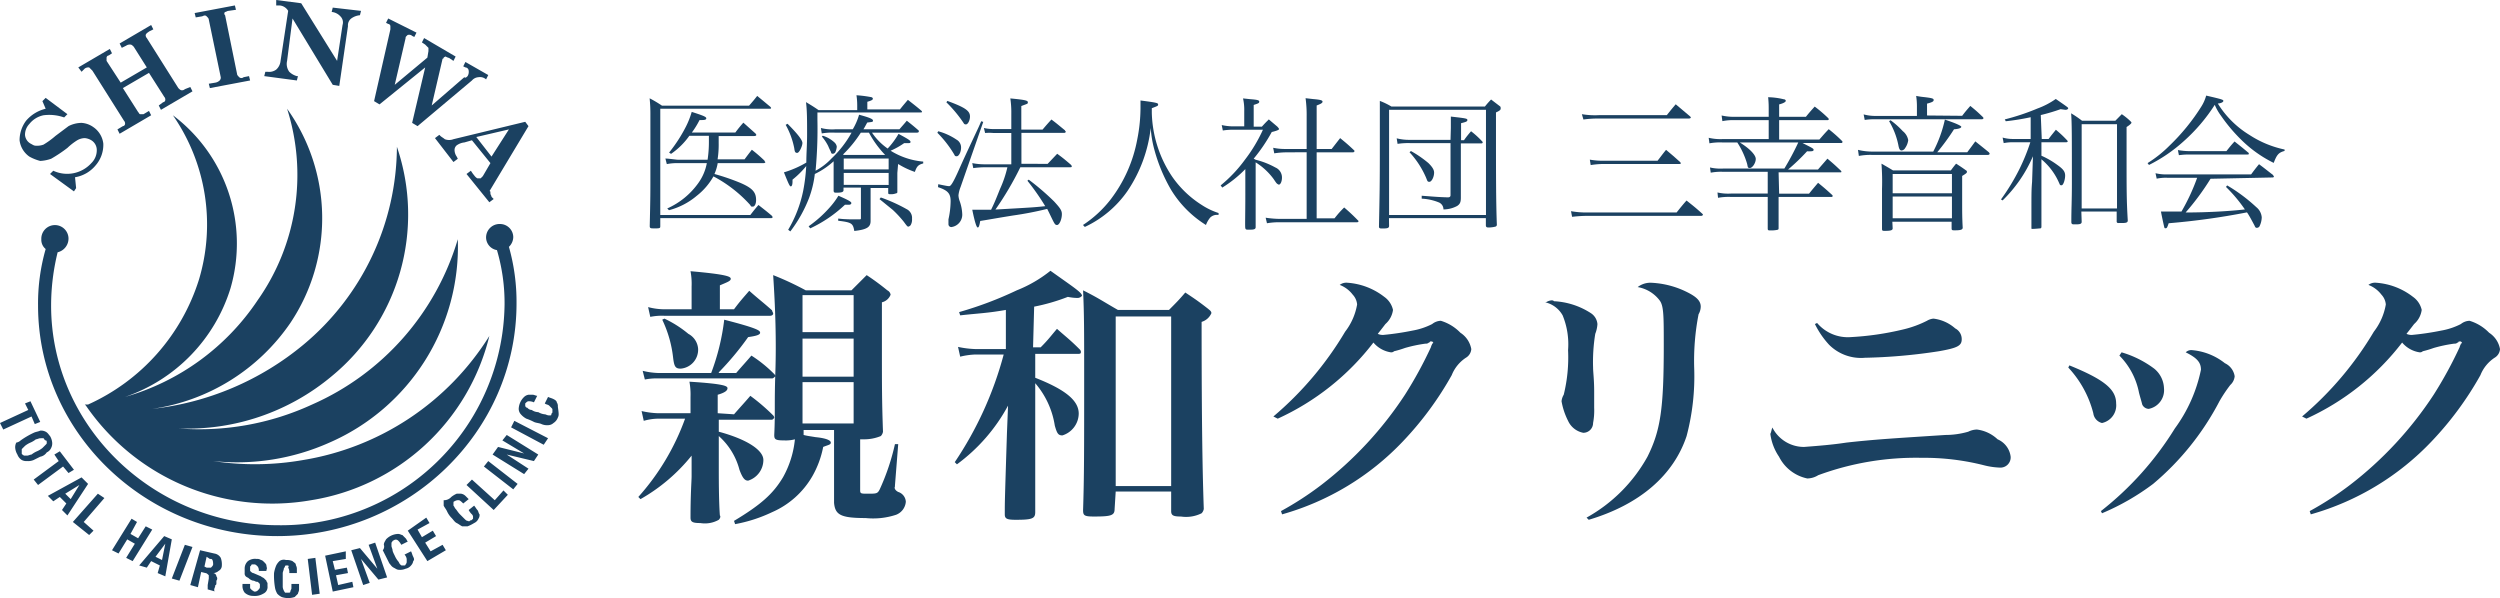 <svg xmlns="http://www.w3.org/2000/svg" viewBox="0 0 229.9 55"><defs><style>.cls-1{fill:#1b4161;}</style></defs><title>アセット 1</title><g id="レイヤー_2" data-name="レイヤー 2"><g id="head_logo.svg" data-name="head logo.svg"><path id="img_logo_circle" data-name="img logo circle" class="cls-1" d="M51.3,38.4a1,1,0,0,1-.4.5.76.76,0,0,1-.5.2,1.27,1.27,0,0,1-.6-.1c-.2-.1-.5-.1-.7-.2a4.88,4.88,0,0,0-.7-.3,1.76,1.76,0,0,1-.5-.4.76.76,0,0,1-.2-.5,1.61,1.61,0,0,1,.5-1.1.76.76,0,0,1,.4-.2H49c.1,0,.3.1.4.1l-.3.6a1.09,1.09,0,0,0-.5-.1c-.1,0-.2.1-.3.2v.2a.22.22,0,0,0,.2.2.52.52,0,0,0,.4.2,1.07,1.07,0,0,0,.6.2,1.42,1.42,0,0,0,.6.2c.1,0,.2.1.4.1s.2,0,.2-.1.1-.1.1-.2v-.2c0-.1,0-.1-.1-.2l-.2-.2c-.1-.1-.3-.1-.4-.2l.3-.6c.2.1.3.1.5.2s.3.2.3.3a.6.6,0,0,1,.1.4C51.4,38.1,51.4,38.2,51.3,38.4ZM45.1,17.8c0,.1.1.2.1.3l.2.2-.4.3L42.9,16l.4-.3.2.3c.1.1.2.3.4.4h.3l.2-.2.7-1.2-1.7-2.1-.7.2a1.42,1.42,0,0,0-.6.2.55.55,0,0,0-.3.5,1.07,1.07,0,0,0,.2.6l.1.2-.4.3L40,12.7l.4-.3.1.1c.1.1.3.2.4.3a1.1,1.1,0,0,0,.8,0l6.6-1.6.3.4-3.6,6C45.1,17.5,45.1,17.7,45.1,17.8Zm1.7-5.9-3,.7,1.4,1.8ZM44,7.1a.86.86,0,0,0-.6.3l-5,4.2-.5-.3,1.2-5.1L34.9,9.6l-.5-.3,1.5-6.6V2.4a.22.22,0,0,0-.2-.2l-.2-.1.2-.4L38.3,3l-.2.4-.2-.1a.37.37,0,0,0-.3-.1c-.1,0-.1,0-.2.1s-.1.1-.1.2l-1,4.3,3-2.5.1-.6V4.4l-.3-.3-.3-.2.2-.4,2.9,1.7-.2.4-.3-.2c-.1-.1-.3-.1-.4-.2a.35.35,0,0,0-.2.1.1.1,0,0,1-.1.1l-1,4.3,3-2.6c.1.1.2,0,.3-.1a.75.75,0,0,0,.1-.5.32.32,0,0,0-.3-.3l-.2-.1.2-.4,2.1,1.2-.2.4a.84.84,0,0,0-.7-.2ZM32.3,1.7a.78.78,0,0,0-.3.7l-.8,5.5-.6-.1L26.9,1.7l-.5,3.9a1.23,1.23,0,0,0,.2,1,1.61,1.61,0,0,0,.7.4h.1l-.1.4-3-.4.1-.4h.2a1.08,1.08,0,0,0,.8-.2,1.23,1.23,0,0,0,.4-.8L26.5,1a1,1,0,0,0-.8-.5h-.3V0l2.3.3L31,5.6l.5-3.3a.78.78,0,0,0-.2-.8,1.23,1.23,0,0,0-.8-.4l.1-.4,2.6.3-.1.4A1.6,1.6,0,0,0,32.3,1.7ZM26.4,10a17.31,17.31,0,0,1,.3,19.7A18.59,18.59,0,0,1,14,37.6a26.28,26.28,0,0,0,13.9-5.9,23.81,23.81,0,0,0,8.6-18.2,19.25,19.25,0,0,1-6,21.1,20.68,20.68,0,0,1-14.1,4.8,24.75,24.75,0,0,0,12.3-2.2A24.1,24.1,0,0,0,42.1,22,19.66,19.66,0,0,1,30.3,40.7a20.87,20.87,0,0,1-10.7,1.7,25.65,25.65,0,0,0,8.3-.1A24.94,24.94,0,0,0,45,30.9,20.12,20.12,0,0,1,28.6,46,20.78,20.78,0,0,1,7.9,37.3h0l-.1-.1h.3A18.75,18.75,0,0,0,18.3,25.7a17.62,17.62,0,0,0-2.4-15.1,14.76,14.76,0,0,1,5.3,15.9,15.36,15.36,0,0,1-9.7,10,21.9,21.9,0,0,0,12.2-8.9A20,20,0,0,0,26.4,10ZM19.2,7.7l.6-.1a.76.76,0,0,0,.4-.2.37.37,0,0,0,.1-.3L19.2,1.8c0-.1-.1-.2-.2-.3s-.2-.1-.4,0l-.6.1-.1-.4L21.6.5l.1.4L21,1c-.1,0-.2.1-.3.1a.19.19,0,0,0,0,.3l1.1,5.4c0,.1.1.2.2.3a.3.3,0,0,0,.4,0l.5-.1.1.4-3.7.7Zm-4.6,2,.4-.3a.22.22,0,0,0,.2-.2.37.37,0,0,0-.1-.3L13.7,6.7,11.3,8.1l1.4,2.2c.1.1.1.2.2.2h.3l.5-.3.2.4L11,12.3l-.2-.4.5-.3a.22.22,0,0,0,.2-.2.37.37,0,0,0-.1-.3L8.5,6.5l-.3-.3a.6.6,0,0,0-.4.1l-.3.3-.3-.4,2.9-1.7.2.4-.3.2a.22.22,0,0,0-.2.2v.3l1.3,2,2.4-1.4L12.3,4.3c-.1-.1-.2-.2-.3-.2a.6.6,0,0,0-.4.1l-.4.2L11,4l2.9-1.7.2.4-.4.2c-.1.1-.2.1-.3.3a.37.37,0,0,0,.1.3l2.9,4.6c.1.1.2.2.3.2a.37.37,0,0,0,.3-.1l.5-.2.2.4-2.9,1.7ZM2.8,13.2c.2.1.3.2.5.2a1.7,1.7,0,0,0,.7-.1,7.63,7.63,0,0,0,1.1-.8l1.2-.9a2.66,2.66,0,0,1,1.2-.3,2.1,2.1,0,0,1,1.1.4,2.14,2.14,0,0,1,.9,1.5,2.88,2.88,0,0,1-.7,2,3.11,3.11,0,0,1-1.9,1.1l.1,1-.2.3L4.6,16l.3-.3A3,3,0,0,0,8.4,15a1.66,1.66,0,0,0,.5-1.2,1.05,1.05,0,0,0-.5-.9,1.42,1.42,0,0,0-.6-.2,1.45,1.45,0,0,0-.7.2,5.5,5.5,0,0,0-.9.7,13,13,0,0,1-1.5,1,3.55,3.55,0,0,1-1,.2,4.18,4.18,0,0,1-1-.4,2.14,2.14,0,0,1-.9-1.5,3,3,0,0,1,.6-1.8A3.41,3.41,0,0,1,4.2,10l-.3-.7L4.2,9l2,1.5-.3.3A4.13,4.13,0,0,0,4,10.6a2.22,2.22,0,0,0-1.3.8,1.43,1.43,0,0,0-.4,1A1,1,0,0,0,2.8,13.2ZM2.3,37.1l.5-.2.9,1.9-.5.2-.3-.7L.3,39.5,0,38.9l2.6-1.2Zm-.4,3.4a7.46,7.46,0,0,1,1.2-.7c.2-.1.4-.1.6-.2a.9.9,0,0,1,.5.1c.2.1.3.3.4.4a1.42,1.42,0,0,1,.2.6.9.9,0,0,1-.1.5.78.78,0,0,1-.4.4.92.92,0,0,1-.6.4l-.6.3a1.27,1.27,0,0,1-.6.1.9.9,0,0,1-.5-.1,1,1,0,0,1-.4-.5,1.42,1.42,0,0,1-.2-.6.9.9,0,0,1,.1-.5.76.76,0,0,0,.4-.2ZM2,41.7c0,.1.1.1.2.2h.3c.1,0,.3-.1.4-.1a2.19,2.19,0,0,1,.5-.3,2.19,2.19,0,0,0,.5-.3l.3-.3c.1-.1.1-.1.1-.2s0-.2-.1-.2-.1-.1-.2-.2H3.7c-.1,0-.3.1-.4.1a2.19,2.19,0,0,1-.5.3,2.19,2.19,0,0,0-.5.3l-.3.3v.4Zm3,.1.5-.3,1.3,1.7-.5.3-.5-.6L3.5,44.6l-.4-.5,2.3-1.7Zm3.1,2.7L6.2,47.4l-.5-.5.4-.6-.6-.6-.6.4-.5-.5,3.1-1.7Zm-.8.1L6,45.4l.5.5.8-1.3Zm2.3,1.2L7.7,48l.9.8-.4.4L6.7,48,9,45.4Zm3,2.2L12,49.1l.7.4.7-1.1.6.3-1.8,2.9-.6-.3.8-1.3-.7-.4-.8,1.3-.6-.3,1.8-2.9Zm3.2,1.6L15.2,53l-.7-.3.2-.7-.8-.4-.4.6-.7-.2,2.3-2.7Zm-.9,1.9.3-1.5h0l-.9,1.2Zm2.8-1.2-1.2,3.1-.7-.2L17,50.1Zm2,.6a.82.82,0,0,1,.6.4,1.7,1.7,0,0,1,.1.7.55.55,0,0,1-.3.5.76.76,0,0,1-.5.2h0a.32.32,0,0,1,.3.3.3.3,0,0,1,0,.4v.2c0,.1,0,.2-.1.2,0,.2-.1.3-.1.4s0,.2.1.2h0l-.7-.2v-.4l.1-.6v-.3c-.1-.1-.2-.2-.3-.2l-.4-.1L18.2,54l-.7-.2.9-3.2ZM19,52.2h.4c.1-.1.2-.2.2-.3s0-.5-.2-.5h-.1l-.3-.2-.2.9Zm4,1.5h0V54c0,.1,0,.1.1.2l.1.1c.1,0,.1.1.2.1a.37.37,0,0,0,.3-.1c.1-.1.2-.2.2-.3v-.2c0-.1,0-.1-.1-.2s-.1-.1-.2-.1-.2-.1-.3-.1-.3-.1-.4-.2-.2-.1-.3-.2a.37.37,0,0,1-.1-.3v-.4a.91.91,0,0,1,.3-.7,1.08,1.08,0,0,1,.8-.2.6.6,0,0,1,.4.1c.1,0,.2.1.3.2s.2.2.2.3.1.3,0,.4v.1h-.7a.6.6,0,0,0-.1-.4c-.1-.1-.2-.2-.3-.2h-.2a.1.1,0,0,0-.1.1l-.1.1v.4c.1.1.2.2.3.2l.7.3c.1.1.2.1.3.2l.2.2a.35.35,0,0,0,.1.2v.3a.67.67,0,0,1-.4.7,1.49,1.49,0,0,1-.9.2,1.14,1.14,0,0,1-.8-.3,1,1,0,0,1-.2-.7v-.1ZM25.4,52a1.38,1.38,0,0,1,.3-.4.66.66,0,0,1,.6-.1,1.27,1.27,0,0,1,.6.1c.1.1.3.2.3.3s.1.2.1.4v.4h-.7a.75.75,0,0,0-.1-.5c.1-.2,0-.2-.1-.2s-.2,0-.2.1-.1.1-.1.2-.1.3-.1.4v1.2a.76.76,0,0,0,.1.4c0,.1.1.1.1.2h.4a.1.1,0,0,0,.1-.1c0-.1.1-.2.1-.3v-.4h.7v.5c0,.2-.1.3-.1.4l-.3.3a1.85,1.85,0,0,1-1.2,0,1.38,1.38,0,0,1-.4-.3,1.69,1.69,0,0,1-.2-.5,6.6,6.6,0,0,1-.1-1.4,3.1,3.1,0,0,1,.2-.7Zm4,2.6-.7.1-.4-3.3.7-.1Zm2.4-3.2-1.2.2.2.8,1.1-.2.1.5-1.1.2.2.9,1.3-.3.1.5-1.9.4-.7-3.3,1.9-.4Zm1.3-1,1.6,1.9h0l-.8-2.2.6-.2,1.1,3.2-.8.2-1.6-1.9h0l.8,2.2-.6.2-1.1-3.2Zm2.2-.3c0-.2.1-.3.2-.5a1.61,1.61,0,0,1,1.1-.5c.2,0,.3.1.4.1l.3.3c.1.1.1.2.2.3l-.6.3a1.38,1.38,0,0,0-.3-.4.3.3,0,0,0-.4,0c-.1,0-.1.1-.2.2v.3c0,.1.1.3.1.4s.1.3.2.5a2.19,2.19,0,0,0,.3.5c.1.1.1.2.2.3s.1.1.2.1h.2a.1.1,0,0,0,.1-.1.35.35,0,0,0,.1-.2v-.3a.76.76,0,0,0-.2-.4l.6-.3c.1.2.1.3.2.5s.1.3,0,.4a.76.76,0,0,1-.2.4.85.85,0,0,1-.5.3,1.27,1.27,0,0,1-.6.1c-.2,0-.3-.1-.5-.2s-.3-.3-.4-.4l-.3-.6-.3-.6a.51.51,0,0,0,.1-.5Zm3.9-2.5.3.5-1.1.6.4.7,1-.6.3.5-1,.6.5.8,1.1-.6.3.5-1.7,1-1.8-2.8Zm2.3-1.9a2.19,2.19,0,0,1,.5-.3h.4a.76.76,0,0,1,.4.2l.3.3-.5.4c-.1-.1-.3-.3-.4-.3a.6.6,0,0,0-.4.1c-.1,0-.1.1-.1.2v.2c.1.1.1.2.2.3s.2.3.4.5.3.3.4.4.2.2.3.2.1.1.2,0,.1,0,.2-.1l.1-.1v-.2a.35.35,0,0,0-.1-.2,1.38,1.38,0,0,1-.3-.4l.5-.4c.1.1.2.3.3.4s.1.3.2.4a.6.6,0,0,1-.1.4.78.78,0,0,1-.4.4,3.33,3.33,0,0,1-.6.3h-.5c-.2-.1-.3-.2-.5-.3s-.3-.3-.5-.5a2.09,2.09,0,0,1-.4-.6c-.1-.2-.2-.3-.3-.5V46a.91.91,0,0,0,.7-.3Zm1.9-1.6L45.5,46l.8-.9.4.4-1.3,1.4-2.5-2.3Zm1.5-1.7,2.7,2.1-.4.5-2.7-2.1Zm.9-1.3,2.4.6h0l-2-1.2.4-.5,2.9,1.8-.4.6-2.5-.6h0l2,1.3-.4.5-2.9-1.8ZM25.5,49.3c-12.1,0-22-9.5-22-21.2a18.13,18.13,0,0,1,.7-5.2,1.09,1.09,0,0,1-.4-.9,1.25,1.25,0,1,1,2.5-.1,1.3,1.3,0,0,1-1,1.3,20.53,20.53,0,0,0-.6,4.9c0,11.1,9.4,20.2,20.9,20.2A20.55,20.55,0,0,0,46.4,28a17.25,17.25,0,0,0-.7-5,1.19,1.19,0,0,1-1-1.2A1.24,1.24,0,0,1,46,20.6a1.22,1.22,0,0,1,1.2,1.2,1.27,1.27,0,0,1-.4.9,18.61,18.61,0,0,1,.7,5.2C47.5,39.7,37.6,49.3,25.5,49.3ZM47.3,38.7l3.1,1.6-.4.6-3-1.6Z"/><path id="親和クリニック" class="cls-1" d="M73.9,39.54h2.8v6.7c.1,1.1.6,1.4,2.9,1.4a6.72,6.72,0,0,0,2.8-.3,1.4,1.4,0,0,0,.9-1.2,1,1,0,0,0-.7-.9c-.2-.1-.4-.3-.3-.5v-.1l.3-3.8h-.3A20.72,20.72,0,0,1,80.9,45c-.2.4-.3.4-1.1.4-.6,0-.7,0-.7-.3v-4.7h.4a4,4,0,0,0,1.5-.3.76.76,0,0,0,.2-.4c-.1-2.8-.1-4.2-.1-7.8v-4.1a1.14,1.14,0,0,0,.8-.7.54.54,0,0,0-.3-.4,23.07,23.07,0,0,0-1.9-1.4l-1.4,1.4H74.1a27.51,27.51,0,0,0-3-1.4c.2,3,.3,6,.2,9s0,3.6-.1,5.7c0,.4.1.5.9.5a3.4,3.4,0,0,0,1-.1,8.94,8.94,0,0,1-1.1,3.5c-.9,1.5-2,2.5-4.5,4l.1.3a13.52,13.52,0,0,0,3.4-1.1,7.91,7.91,0,0,0,3.7-3.3,8.8,8.8,0,0,0,1-2.7c.5-.2.7-.2.7-.4s-.4-.4-1.4-.5c-.6-.1-.7-.1-1.1-.2v-.5Zm4.6-9H73.8v-3.4h4.7Zm0,.6v3.5H73.8v-3.5Zm0,4v3.8H73.8v-3.8Zm-12.3-6.7v-2.2c.7-.3,1-.4,1-.6s-.3-.4-3.7-.7a6.15,6.15,0,0,1,.1,1.4v2.1H61a5.9,5.9,0,0,1-1.4-.2l.2.9a5.28,5.28,0,0,1,1.3-.1h9.7c.2,0,.3-.1.3-.2s-.1-.2-.1-.3c-.9-.8-1.2-1-2.1-1.8-.6.7-.8.9-1.4,1.7Zm-.1,5.8A26.92,26.92,0,0,0,68.8,31c.7-.1,1.1-.2,1.1-.4s-.2-.4-3.3-1.2a20.65,20.65,0,0,1-1.2,4.9H60.5a6.75,6.75,0,0,1-1.4-.2l.2.8a5.7,5.7,0,0,1,1.3-.1H71c.1,0,.2-.1.3-.2a.35.35,0,0,0-.1-.2,12,12,0,0,0-2.1-1.7c-.6.7-.8.9-1.4,1.6H66.1ZM66,38v-1.7c.7-.2.9-.4.9-.6s-.3-.4-3.5-.6a6.6,6.6,0,0,1,.1,1.4V38h-3a7.72,7.72,0,0,1-1.5-.2l.2.9a5.07,5.07,0,0,1,1.3-.2H63a21.9,21.9,0,0,1-4.3,7.2l.2.2a16.4,16.4,0,0,0,4.7-4v1.9c0,.4-.1,1.6-.1,3.8,0,.4.2.5.9.5a2.59,2.59,0,0,0,1.7-.3c.1-.1.2-.3.1-.4-.1-1.3-.1-3.6-.1-4.3v-3a6.25,6.25,0,0,1,1.9,3.1c.3.8.5,1,.8,1a2,2,0,0,0,1.4-1.9c0-.9-1.5-1.9-4.1-2.6v-1.1h4.8c.1,0,.2,0,.3-.2a.35.35,0,0,0-.1-.2,18.11,18.11,0,0,0-2.1-1.8c-.6.7-.8.9-1.5,1.7L66,38Zm-5.1-8.6a10.8,10.8,0,0,1,1,3.5c.1.8.2,1,.7,1a1.75,1.75,0,0,0,1.6-1.8,1.69,1.69,0,0,0-.9-1.4,10.23,10.23,0,0,0-2.2-1.4Zm34.2-1.2a18.12,18.12,0,0,0,3.1-.9,4.4,4.4,0,0,0,.9.1.52.52,0,0,0,.4-.2c0-.3-.8-.8-2.9-2.3a12,12,0,0,1-3.1,1.8,33.91,33.91,0,0,1-5.3,2l.1.3c1.8-.2,2.5-.2,4.2-.5v3.6H89.7a8.75,8.75,0,0,1-1.6-.2l.2.9a6.75,6.75,0,0,1,1.4-.2h2.6a32.85,32.85,0,0,1-4.5,9.9l.2.2a16.27,16.27,0,0,0,4.7-5.4l-.1,2.5c-.2,6.3-.2,6.3-.2,7.5,0,.4.2.5,1,.5,1.5,0,1.8-.1,1.8-.7V35.24a7.81,7.81,0,0,1,1.8,3.9c.2.7.3.9.7.9a2.13,2.13,0,0,0,1.5-2c0-1.2-1.2-2.2-4-3.3v-2.2h4c.2,0,.2-.1.2-.2a.35.35,0,0,0-.1-.2c-.9-.9-1.2-1.1-2.1-1.9-.6.7-.8,1-1.5,1.7H95l.1-3.7Zm7.5,17h5.1V47c0,.4.2.5.9.5a3.19,3.19,0,0,0,1.9-.3.76.76,0,0,0,.2-.4c-.1-2.9-.2-7.1-.2-17.2a1.42,1.42,0,0,0,.9-.8c0-.2-.2-.3-.3-.4-.9-.7-1.2-.9-2.1-1.5-.6.7-.8.9-1.5,1.6h-4.7c-1.4-.8-1.8-1.1-3.2-1.8.1,2.2.1,3.7.1,7.9,0,6.8,0,9.3-.1,12.3,0,.5.1.6,1,.6,1.6,0,1.9-.1,1.9-.7l.1-1.6Zm0-16.1h5.1v15.6h-5.1V29.14Zm14.9,9.4a23.22,23.22,0,0,0,8.8-7,2.6,2.6,0,0,0,1.6.9.37.37,0,0,0,.3-.1,9.25,9.25,0,0,0,1-.3,12.86,12.86,0,0,1,1.9-.4.37.37,0,0,0,.3-.1.1.1,0,0,0,.1-.1h.2l.1.1a.1.1,0,0,1-.1.1c0,.1-.1.2-.1.3a37.51,37.51,0,0,1-2.4,4.4,33.83,33.83,0,0,1-7.7,8.3,29.22,29.22,0,0,1-3.7,2.4l.1.3a24.46,24.46,0,0,0,11.1-6.7,30.06,30.06,0,0,0,4.5-6.1,3.44,3.44,0,0,1,1.3-1.6,1,1,0,0,0,.5-.8,2.26,2.26,0,0,0-1-1.5,4.18,4.18,0,0,0-1.8-1.1,1.33,1.33,0,0,0-.8.3,6.36,6.36,0,0,1-1.8.6,25.12,25.12,0,0,1-2.7.4,1.09,1.09,0,0,1-.5-.1c.4-.5.7-.9.7-.9a2.09,2.09,0,0,0,.7-1.3,2,2,0,0,0-.8-1.2,6.22,6.22,0,0,0-3.4-1.3,1,1,0,0,0-.7.2,2.73,2.73,0,0,1,1.2.9,1.49,1.49,0,0,1,.4.9,5.65,5.65,0,0,1-1.1,2.5,30.76,30.76,0,0,1-6.6,7.8Zm24.6-10.7a2.48,2.48,0,0,1,1.6,1.2,7,7,0,0,1,.5,3.2,14.28,14.28,0,0,1-.4,4.1,1.42,1.42,0,0,0-.2.6,6.36,6.36,0,0,0,.6,1.8,1.93,1.93,0,0,0,1.4,1.1.9.9,0,0,0,.9-.9,6.15,6.15,0,0,0,.1-1.4V36c0-1.1-.1-1.8-.1-2.2a16.15,16.15,0,0,1,.2-3.1,2.92,2.92,0,0,0,.2-.9h0a1.33,1.33,0,0,0-.6-1,6.85,6.85,0,0,0-3.4-1.1C142.8,27.54,142.4,27.64,142.1,27.84Zm4,20c4.7-1.4,7.8-4.1,9-7.7a21.48,21.48,0,0,0,.7-6.2,22.42,22.42,0,0,1,.4-5,1.45,1.45,0,0,0,.2-.7c0-.6-.5-1-1.6-1.5a8.19,8.19,0,0,0-3-.7,1.92,1.92,0,0,0-1.2.4,3.22,3.22,0,0,1,2,1.2c.4.5.4,1.4.4,4.2,0,5.8-.3,7.8-1.5,10.2a14.36,14.36,0,0,1-5.6,5.6Zm20.8-18a8,8,0,0,0,1.3,1.9,4.14,4.14,0,0,0,3.3,1.2,50.55,50.55,0,0,0,6.8-.6c1.7-.3,2.1-.5,2.1-1.1a1.1,1.1,0,0,0-.6-1,3.67,3.67,0,0,0-2-.9,1.42,1.42,0,0,0-.6.2,9.75,9.75,0,0,1-2.2.8,26.48,26.48,0,0,1-4.8.7,3.7,3.7,0,0,1-3.1-1.3Zm-3.9,9.5c-.1.2-.1.4-.2.6a4.85,4.85,0,0,0,.8,2.1,3.77,3.77,0,0,0,2.6,2,1.93,1.93,0,0,0,1-.3,26,26,0,0,1,9.5-1.6,22.47,22.47,0,0,1,5.8.7,6.75,6.75,0,0,0,1.4.2.94.94,0,0,0,1-1h0a2,2,0,0,0-1.2-1.6,3.38,3.38,0,0,0-1.9-.9,1.88,1.88,0,0,0-.8.2,7.61,7.61,0,0,1-2.1.3c-4.6.3-6.4.4-9.1.7-1.3.2-2.6.3-3.9.4A3.26,3.26,0,0,1,163,39.34Zm27.2-5.5a9.63,9.63,0,0,1,2.3,4.2,1.06,1.06,0,0,0,.8.9,1.66,1.66,0,0,0,1.3-1.8c0-1.3-1.1-2.2-4.3-3.5Zm4.7-1.1a6.64,6.64,0,0,1,1.8,3.4c.1.4.2.7.3,1.1a.68.68,0,0,0,.6.4,1.75,1.75,0,0,0,1.4-1.9,2.43,2.43,0,0,0-.9-1.8,9.39,9.39,0,0,0-3-1.5Zm-1.6,14.5a22,22,0,0,0,4.7-2.7,25,25,0,0,0,6.1-7.6,13,13,0,0,1,1-1.5,1.23,1.23,0,0,0,.4-.8,1.59,1.59,0,0,0-.9-1.2,5.63,5.63,0,0,0-3-1.2.73.73,0,0,0-.6.2c1,.5,1.4.9,1.4,1.6a13.81,13.81,0,0,1-2.4,5.4,29,29,0,0,1-6.8,7.6Zm18.8-8.7a23.22,23.22,0,0,0,8.8-7,2.6,2.6,0,0,0,1.6.9.37.37,0,0,0,.3-.1,9.25,9.25,0,0,0,1-.3,12.86,12.86,0,0,1,1.9-.4.37.37,0,0,0,.3-.1.1.1,0,0,0,.1-.1h.2l.1.1a.1.1,0,0,1-.1.1c0,.1-.1.2-.1.3a37.51,37.51,0,0,1-2.4,4.4,33.83,33.83,0,0,1-7.7,8.3,29.22,29.22,0,0,1-3.7,2.4l.1.3a24.46,24.46,0,0,0,11.1-6.7,30.06,30.06,0,0,0,4.5-6.1,3.44,3.44,0,0,1,1.3-1.6,1,1,0,0,0,.5-.8,2.26,2.26,0,0,0-1-1.5,4.18,4.18,0,0,0-1.8-1.1,1.33,1.33,0,0,0-.8.3,6.36,6.36,0,0,1-1.8.6,25.12,25.12,0,0,1-2.7.4,1.09,1.09,0,0,1-.5-.1c.4-.5.7-.9.7-.9a2.09,2.09,0,0,0,.7-1.3,2,2,0,0,0-.8-1.2,6.22,6.22,0,0,0-3.4-1.3,1,1,0,0,0-.7.2,2.73,2.73,0,0,1,1.2.9,1.49,1.49,0,0,1,.4.9,5.65,5.65,0,0,1-1.1,2.5,30.76,30.76,0,0,1-6.6,7.8Z"/><path class="cls-1" d="M60.72,20.77c0,.14,0,.19-.15.22A3.57,3.57,0,0,1,60,21c-.19,0-.25-.05-.25-.21.05-2.27.06-2.63.06-4.42,0-1.25,0-1.25,0-5.75a14.07,14.07,0,0,0-.07-1.58,10.4,10.4,0,0,1,1.14.68h8c.34-.39.45-.51.75-.9.53.43.69.57,1.21,1a.3.3,0,0,1,.07.11s0,.07-.1.07H60.72v9.77H69c.32-.41.41-.53.75-.92.53.42.71.55,1.24,1,0,.05.07.08.07.11s-.07.1-.13.1H60.72Zm5.37-8.26c0,.32,0,.39,0,.65a8.8,8.8,0,0,1-.1,1.49h2.48c.29-.39.38-.51.67-.88a13.75,13.75,0,0,1,1.16,1c0,.07.08.11.08.15s-.07.08-.16.08H66a4.14,4.14,0,0,1-.3,1,20.51,20.51,0,0,1,2.39.82c1.11.48,1.44.86,1.44,1.58,0,.35-.13.6-.3.6s-.15,0-.25-.16a12.21,12.21,0,0,0-3.37-2.62A6,6,0,0,1,64.08,18a6.49,6.49,0,0,1-2.56,1.33l-.16-.16a7,7,0,0,0,2.86-2.34A4.54,4.54,0,0,0,65,15H62.21a5,5,0,0,0-.89.09l-.13-.51c.31,0,1,.11,1.18.11h2.7A11,11,0,0,0,65.19,13c0-.19,0-.19,0-.51h-1.8a6.73,6.73,0,0,1-1.68,1.66l-.18-.12a13.67,13.67,0,0,0,1.56-2.41,7.67,7.67,0,0,0,.52-1.33c1.1.35,1.34.46,1.34.59s-.15.16-.42.16h-.2a7.8,7.8,0,0,1-.71,1.15h4a11.67,11.67,0,0,1,.74-.91l1.12,1a.41.41,0,0,1,.07.12c0,.07-.08.11-.19.11Z"/><path class="cls-1" d="M82.52,15.9c0,.63,0,.63,0,1s0,.39,0,.7c0,.12,0,.16-.12.18a1.19,1.19,0,0,1-.47.08c-.17,0-.25,0-.25-.12v-.45H80.06v1.27c0,.82,0,1.25,0,1.42v.34c0,.57-.34.79-1.5.92-.12-.71-.25-.79-1.48-.94v-.2c.48.05.52.05,1.06.07.37,0,.65,0,.85,0s.18,0,.18-.22v-2.7h-1.6v.24c0,.17-.17.23-.65.23-.16,0-.22,0-.26-.14,0-.32,0-.32,0-.9,0-.3,0-.3,0-.85v-1A7.09,7.09,0,0,1,74.93,16a9.43,9.43,0,0,1-.53,2.21,12.55,12.55,0,0,1-1.72,3.07l-.2-.15a11.54,11.54,0,0,0,1.38-3.58,16.26,16.26,0,0,0,.28-2.28,8.28,8.28,0,0,1-1.26,1.25v.17c0,.29-.06.45-.16.45s-.2-.22-.63-1.29a9.28,9.28,0,0,0,2.06-.9c0-.86.07-1.59.07-2.56,0-1.38,0-2.18-.1-3,.51.31.67.4,1.16.74h3.55V9.67a6.13,6.13,0,0,0-.07-.91,10.7,10.7,0,0,1,1.39.18.17.17,0,0,1,.12.14c0,.09-.12.17-.51.28v.7h3c.31-.39.41-.5.73-.88.53.42.71.55,1.24,1,0,0,.06.07.06.1s0,.06-.15.06H75.17V11A41.17,41.17,0,0,1,75,15.7a5.64,5.64,0,0,0,1.46-1.12,9.75,9.75,0,0,0,1.85-2.38H76.8a5.56,5.56,0,0,0-1.23.07l-.08-.5a4.06,4.06,0,0,0,1.31.12h1.62A5.59,5.59,0,0,0,79,10.55c1,.27,1.28.4,1.28.54s-.08.12-.53.18c-.17.31-.23.43-.35.62h3.31c.3-.35.39-.44.68-.79.48.38.63.5,1.1.91a.19.19,0,0,1,0,.1c0,.05-.07.09-.2.09H80.19a5.54,5.54,0,0,0,1.44,1.46,7.23,7.23,0,0,0,1-1.35c.87.47,1.1.61,1.1.73s-.07.12-.18.12l-.4,0a7,7,0,0,1-1.25.7,6.79,6.79,0,0,0,3,1l0,.17c-.46.12-.59.27-.77.78a7.56,7.56,0,0,1-1.54-.73Zm-10.1-4.52c.93.93,1.37,1.5,1.37,1.77s-.28.91-.48.91-.23-.13-.27-.43a7.21,7.21,0,0,0-.79-2.15Zm1.94,9.43a11.06,11.06,0,0,0,1.91-1.7A7,7,0,0,0,77.1,18c1,.43,1.19.57,1.19.67s-.09.16-.24.16H77.7A12.06,12.06,0,0,1,74.51,21Zm1.3-8.33a2.82,2.82,0,0,1,1.08.62.66.66,0,0,1,.21.39,1.53,1.53,0,0,1-.13.5.28.28,0,0,1-.23.15c-.1,0-.14,0-.19-.2a5.41,5.41,0,0,1-.24-.51,4.21,4.21,0,0,0-.58-.87Zm5.74,1.77a9.2,9.2,0,0,1-1.49-2.05h-.75a11.06,11.06,0,0,1-1.63,2l.06.05H81.4Zm.32,1.33v-1H77.59v1Zm0,1.43V15.9H77.59V17ZM81,18.16a14.89,14.89,0,0,1,2.37,1.07.9.9,0,0,1,.5.89,1,1,0,0,1-.13.59.46.46,0,0,1-.19.13c-.1,0-.11,0-.44-.45a10.37,10.37,0,0,0-1-1.08l-1.23-1Z"/><path class="cls-1" d="M86.28,12.07a5.64,5.64,0,0,1,1.68.77.82.82,0,0,1,.42.74c0,.4-.2.79-.4.79s-.16-.07-.3-.28a10.08,10.08,0,0,0-1.48-1.88Zm0,4.87c.53.11.87.18,1,.18s.3-.16.88-1.46c.5-1.12.51-1.14,1.44-3.13.43-.91.43-.91.63-1.38l.19.06-2.09,6a2.88,2.88,0,0,0-.19.75,1.79,1.79,0,0,0,.1.5,4,4,0,0,1,.25,1.28,1.15,1.15,0,0,1-1,1.14.26.26,0,0,1-.27-.27c0-.12,0-.27,0-.44a8.08,8.08,0,0,0,.2-1.66c0-.72-.26-1-1.16-1.3Zm.84-7.66c1.63.6,2.08.91,2.08,1.43,0,.36-.19.73-.37.73s-.17-.07-.3-.25a11.77,11.77,0,0,0-1.5-1.78Zm9.22,5.79.88-.93c.55.4.71.54,1.25,1,.06.07.09.11.09.15s0,.09-.13.09h-4.6a28.86,28.86,0,0,1-2.29,3.89c3.52-.2,3.52-.2,4.58-.31a21.7,21.7,0,0,0-1.64-2.34l.12-.1a23,23,0,0,1,2.33,2c.57.62.72.84.72,1.17,0,.48-.23,1-.44,1s-.23-.09-.74-1.14l-.17-.34a31.36,31.36,0,0,1-3.16.61c-1.73.28-2,.34-3,.5-.08.48-.14.6-.23.6s-.24-.35-.5-1.63h.57l1.16,0c.27-.55.39-.83.82-1.91a10.31,10.31,0,0,0,.68-2H90.59a8.61,8.61,0,0,0-1.09.08L89.41,15a5.82,5.82,0,0,0,1.18.11H93V12.23H91.35a4.33,4.33,0,0,0-.76,0l-.11-.46a4.11,4.11,0,0,0,.89.1H93V10.48a8.79,8.79,0,0,0-.09-1.43c1.35.13,1.61.19,1.61.35s0,.12-.6.35v2.17h1.95c.36-.42.47-.55.82-.93.56.42.72.57,1.25,1,0,.07.08.11.08.13s-.07.1-.15.1H93.93v2.84Z"/><path class="cls-1" d="M99.59,20.69a10.44,10.44,0,0,0,2.56-2.37,12.92,12.92,0,0,0,2.42-5.44,15.19,15.19,0,0,0,.31-2.86c0-.27,0-.42,0-.78,1.46.19,1.62.23,1.62.36s0,.13-.58.35c0,.19,0,.29,0,.41a11,11,0,0,0,1.89,5.91,9.45,9.45,0,0,0,2.72,2.59,6.42,6.42,0,0,0,1.53.73l0,.17h-.09a.87.87,0,0,0-.69.26,2.36,2.36,0,0,0-.38.67,9.84,9.84,0,0,1-3.21-3.24,15.17,15.17,0,0,1-1.55-3.74,10.08,10.08,0,0,1-.32-1.94,13,13,0,0,1-2.14,5.8,9.84,9.84,0,0,1-3.92,3.3Z"/><path class="cls-1" d="M115.47,14.69a7.41,7.41,0,0,1,1.81.71,1,1,0,0,1,.61.94c0,.33-.13.64-.29.64a.56.56,0,0,1-.15-.08c-.08-.07-.09-.08-.33-.44a6,6,0,0,0-1.65-1.53v2.88c0,2.45,0,2.45,0,3.08,0,.18-.15.23-.48.23h-.18c-.2,0-.25,0-.29-.13s0-1.18,0-3.11V15.55a11,11,0,0,1-2.12,1.7l-.15-.2a12.72,12.72,0,0,0,2.24-2.37,14,14,0,0,0,1.65-2.75h-2.69a6.11,6.11,0,0,0-1,.07l-.1-.5a5,5,0,0,0,1,.12h1.07v-1.4a4.75,4.75,0,0,0-.11-1.17l.67.07c.64.05.82.09.82.23s-.11.17-.51.3v2h.75c.27-.3.36-.39.64-.67l.79.67c.12.14.15.18.15.22s-.07.13-.67.27a15.3,15.3,0,0,1-1.66,2.45Zm2.78-.68a7.75,7.75,0,0,0-1.07.09l-.1-.51a5.24,5.24,0,0,0,1.17.11h1.91v-3a11.19,11.19,0,0,0-.1-1.67l.7.08c.7.06.86.12.86.24s-.15.2-.54.35v4h1.38l.78-1c.56.46.74.61,1.27,1.11a.2.2,0,0,1,.06.09s-.07.11-.14.11h-3.35v6.07h1.64c.36-.45.48-.59.89-1a16.87,16.87,0,0,1,1.25,1.17.17.17,0,0,1,.07.09c0,.06-.07.1-.14.1h-7a6.6,6.6,0,0,0-1.28.09l-.12-.51a9.23,9.23,0,0,0,1.4.11h2.37V14Z"/><path class="cls-1" d="M127.74,20.77c0,.19-.13.24-.53.24a1.83,1.83,0,0,0-.19,0h0c-.15,0-.21-.06-.21-.16v0c.06-3,.08-3.72.08-7.5,0-3.15,0-3.49,0-4.07a6.54,6.54,0,0,1,1.07.52h8.59c.24-.3.32-.38.57-.65l.85.65A.35.35,0,0,1,138,10c0,.11-.12.2-.43.34,0,.51,0,.81,0,.91,0,4.69,0,7.34.08,9.39a.18.18,0,0,1-.13.2,2.57,2.57,0,0,1-.64.08c-.17,0-.24-.05-.24-.21v-.65h-8.91Zm0-1h8.91V10.1h-8.91Zm5.68-8c0-.28,0-.52,0-1.05,1.41.16,1.52.18,1.52.32s-.15.18-.58.29v1.56h.27a9.39,9.39,0,0,1,.65-.82,8.08,8.08,0,0,1,1,.91.2.2,0,0,1,.07.11c0,.06-.05.1-.15.1h-1.86v3c0,.77,0,1.3,0,2,0,.43-.1.59-.34.75a2.72,2.72,0,0,1-1.26.32.69.69,0,0,0-.46-.66,4.7,4.7,0,0,0-1.54-.33V18c1.57.12,1.57.12,2.41.15h0c.16,0,.24-.07.24-.2V13.16h-3.74a6.53,6.53,0,0,0-1.13.07l-.08-.51a4.54,4.54,0,0,0,1.2.14h3.75Zm-3.67,2.12a10.06,10.06,0,0,1,1.6,1.1c.37.36.53.63.53.88,0,.41-.23.85-.43.85s-.18-.08-.33-.43a8.25,8.25,0,0,0-1.5-2.29Z"/><path class="cls-1" d="M144.47,19.42a8.16,8.16,0,0,0,1.54.12h8.17c.39-.49.51-.64.91-1.1.65.51.85.67,1.46,1.22a.28.28,0,0,1,.06.1s-.07.09-.16.09H146a12,12,0,0,0-1.43.09Zm1-8.92a7.21,7.21,0,0,0,1.55.09h6.26c.35-.44.45-.57.82-1l1.33,1.12s.06.07.06.1-.06.09-.19.09H147a9.84,9.84,0,0,0-1.39.09Zm.73,4.18a6.83,6.83,0,0,0,1.41.1h4.82c.33-.42.42-.56.78-1,.56.47.74.62,1.3,1.13a.16.16,0,0,1,.05.09c0,.07,0,.08-.18.08h-6.77a7.82,7.82,0,0,0-1.33.1Z"/><path class="cls-1" d="M163.61,17.81h2.75c.35-.44.47-.57.83-1,.59.48.76.63,1.33,1.15a.24.24,0,0,1,0,.1s0,.05-.08.05h-4.88v.74c0,.61,0,.87,0,2.1,0,.12,0,.16-.13.19a2.79,2.79,0,0,1-.59.05c-.23,0-.28,0-.28-.19,0-1.15,0-1.67,0-2.15v-.74h-3.39a5.52,5.52,0,0,0-1.18.08l-.05-.49a4.38,4.38,0,0,0,1.23.1h3.39v-2h-4.1a5,5,0,0,0-1.14.08l-.07-.48a4.28,4.28,0,0,0,1.21.1h5.63a25.19,25.19,0,0,0,1.28-2.4h-5.38c.92.57,1.47,1.15,1.47,1.52s-.31.83-.54.83-.18-.1-.26-.4a7.39,7.39,0,0,0-.9-1.95H158.4a5.36,5.36,0,0,0-1.2.08l-.07-.51a4.58,4.58,0,0,0,1.27.12h4.25V11.05h-3.07a5.08,5.08,0,0,0-1.19.09l-.07-.52a5,5,0,0,0,1.26.12h3.07v-.68c0-.33,0-.58-.05-1.12a6.59,6.59,0,0,1,1.44.19c.11,0,.18.08.18.15s-.16.21-.61.32v1.14h2.46c.34-.42.45-.54.81-.94a12.81,12.81,0,0,1,1.25,1.07.21.21,0,0,1,.05.11s-.05.07-.12.07h-4.45v1.78h3.7c.38-.43.48-.56.86-.95A13.17,13.17,0,0,1,169.43,13s0,0,0,.08a.09.09,0,0,1-.08.07h-3.59l.31.16c.63.32.71.37.71.47s-.11.13-.24.13a1.65,1.65,0,0,1-.36,0,18.83,18.83,0,0,1-1.75,1.68h2.75l.87-1c.55.46.71.61,1.23,1.1a.24.24,0,0,1,.06.11s0,.05-.08.05h-5.7Z"/><path class="cls-1" d="M180.91,14c.32-.43.42-.56.74-1,.56.45.73.58,1.24,1a.29.29,0,0,1,.08.14c0,.05-.08.11-.18.11H172.24a5.69,5.69,0,0,0-1.3.09l-.08-.56a5.5,5.5,0,0,0,1.37.16h5.55A11.73,11.73,0,0,0,178.85,11c1,.33,1.51.57,1.51.66s-.15.19-.67.23A20.78,20.78,0,0,1,178.15,14Zm-.47-3.35c.32-.42.43-.54.75-.91.5.41.64.53,1.13,1,.05.05.08.09.08.13s-.07.1-.16.1h-9.69a5.89,5.89,0,0,0-1.07.06l-.1-.51a4.12,4.12,0,0,0,1.17.14h3.73V9.91a6.63,6.63,0,0,0-.07-1.09,7.11,7.11,0,0,0,.75.11c.74.09.86.13.86.27s-.16.21-.61.33v1.09ZM174.05,21c0,.18-.19.23-.71.23-.2,0-.27,0-.27-.18,0-.79,0-1.56,0-3.67a21.54,21.54,0,0,0-.05-2.33c.46.26.6.34,1.06.62h5.32c.2-.27.26-.35.48-.62.41.26.53.34.92.62a.14.14,0,0,1,.08.12c0,.11-.06.16-.44.39,0,.86,0,1.28,0,2.29s0,1.54.05,2.46c0,.19-.17.25-.72.25-.23,0-.3,0-.3-.18v-.61h-5.45Zm-.19-9.94a7.72,7.72,0,0,1,1.12,1,1.35,1.35,0,0,1,.5.83,1.59,1.59,0,0,1-.28.72.44.44,0,0,1-.32.23c-.16,0-.24-.12-.31-.51a7,7,0,0,0-.85-2.19ZM179.5,16h-5.45v1.77h5.45Zm-5.45,2.07v2h5.45v-2Z"/><path class="cls-1" d="M187.76,12.78h.63c.29-.39.39-.5.67-.85.45.39.59.51,1,.94.07.07.09.11.09.13s-.05.08-.12.08h-2.3v1.24a7.79,7.79,0,0,1,1.44.83c.58.41.74.64.74,1s-.16.89-.33.89-.15-.07-.24-.25a5.82,5.82,0,0,0-1.61-2.14v2.08c0,3.21,0,3.21,0,4.12a.15.15,0,0,1-.08.15c-.05,0-.55.05-.71.05s-.12,0-.13-.12c0-.67,0-.81,0-1.46,0-1.76,0-2,.06-2.74l.08-2.36a12.61,12.61,0,0,1-2.79,4.06l-.15-.09a19.74,19.74,0,0,0,1.7-2.8,18.4,18.4,0,0,0,1-2.46h-1.65a4.43,4.43,0,0,0-.8.08l-.1-.51a3.41,3.41,0,0,0,1,.13h1.58v-2a21.76,21.76,0,0,1-2.29.37l-.09-.17a20.78,20.78,0,0,0,3-1,7.23,7.23,0,0,0,1.69-.88c1.14.79,1.14.79,1.14.86s-.11.14-.25.14l-.45-.06a17.19,17.19,0,0,1-1.82.54Zm3.67,7.57v.06c0,.15-.12.22-.44.22h-.3c-.15,0-.2-.05-.21-.2,0-1.33.05-1.89.05-3.51,0-4.44,0-5.67-.07-6.5a9.64,9.64,0,0,1,1,.68h3.07l.59-.6a6.15,6.15,0,0,1,.77.62c.09.09.12.13.12.17s-.14.2-.45.39v2.76c0,3.07,0,4,.11,5.83,0,.19-.12.24-.56.24h-.3a.14.14,0,0,1-.16-.16v-.9h-3.25Zm0-1.18h3.25V11.42h-3.25Z"/><path class="cls-1" d="M197.49,15a11.17,11.17,0,0,0,2-1.59,19,19,0,0,0,2.95-3.62,3.7,3.7,0,0,0,.44-1c1.47.34,1.58.38,1.58.49s-.21.22-.51.24a8.83,8.83,0,0,0,2.91,2.89,9.44,9.44,0,0,0,3.23,1.34v.13c-.55.15-.71.34-1,1.1a11.4,11.4,0,0,1-3-2.14,15.27,15.27,0,0,1-1.85-2.2,4.69,4.69,0,0,1-.57-1A15.92,15.92,0,0,1,200.8,13a14.16,14.16,0,0,1-3.18,2.17Zm5.79,1.44a23,23,0,0,1-2.29,3.1c2.09,0,4.12-.13,5.45-.28a13.7,13.7,0,0,0-1.74-2.07l.11-.14a15.47,15.47,0,0,1,2.68,2,1.34,1.34,0,0,1,.5.94,2,2,0,0,1-.21.83.29.29,0,0,1-.23.13c-.09,0-.14,0-.22-.2-.25-.47-.53-1-.7-1.22a66.06,66.06,0,0,1-7.2,1c-.13.4-.17.46-.28.46s-.1,0-.16-.25-.2-.91-.27-1.29l1.09,0c.23,0,.4,0,.56,0a1.25,1.25,0,0,0,.24,0,18.69,18.69,0,0,0,1.44-3.1h-2.72a4.06,4.06,0,0,0-1,.08l-.11-.5a4.26,4.26,0,0,0,1.06.11h7.73c.32-.43.41-.55.73-.94.58.43.75.58,1.3,1,0,.06.07.11.07.12s0,.1-.12.1Zm-3-2.64a6.57,6.57,0,0,0,1.08.1h3.38c.32-.4.41-.52.75-.89.54.43.71.56,1.23,1a.14.14,0,0,1,.08.12c0,.06,0,.08-.17.08h-5.33c-.23,0-.43,0-.93.06Z"/></g></g></svg>